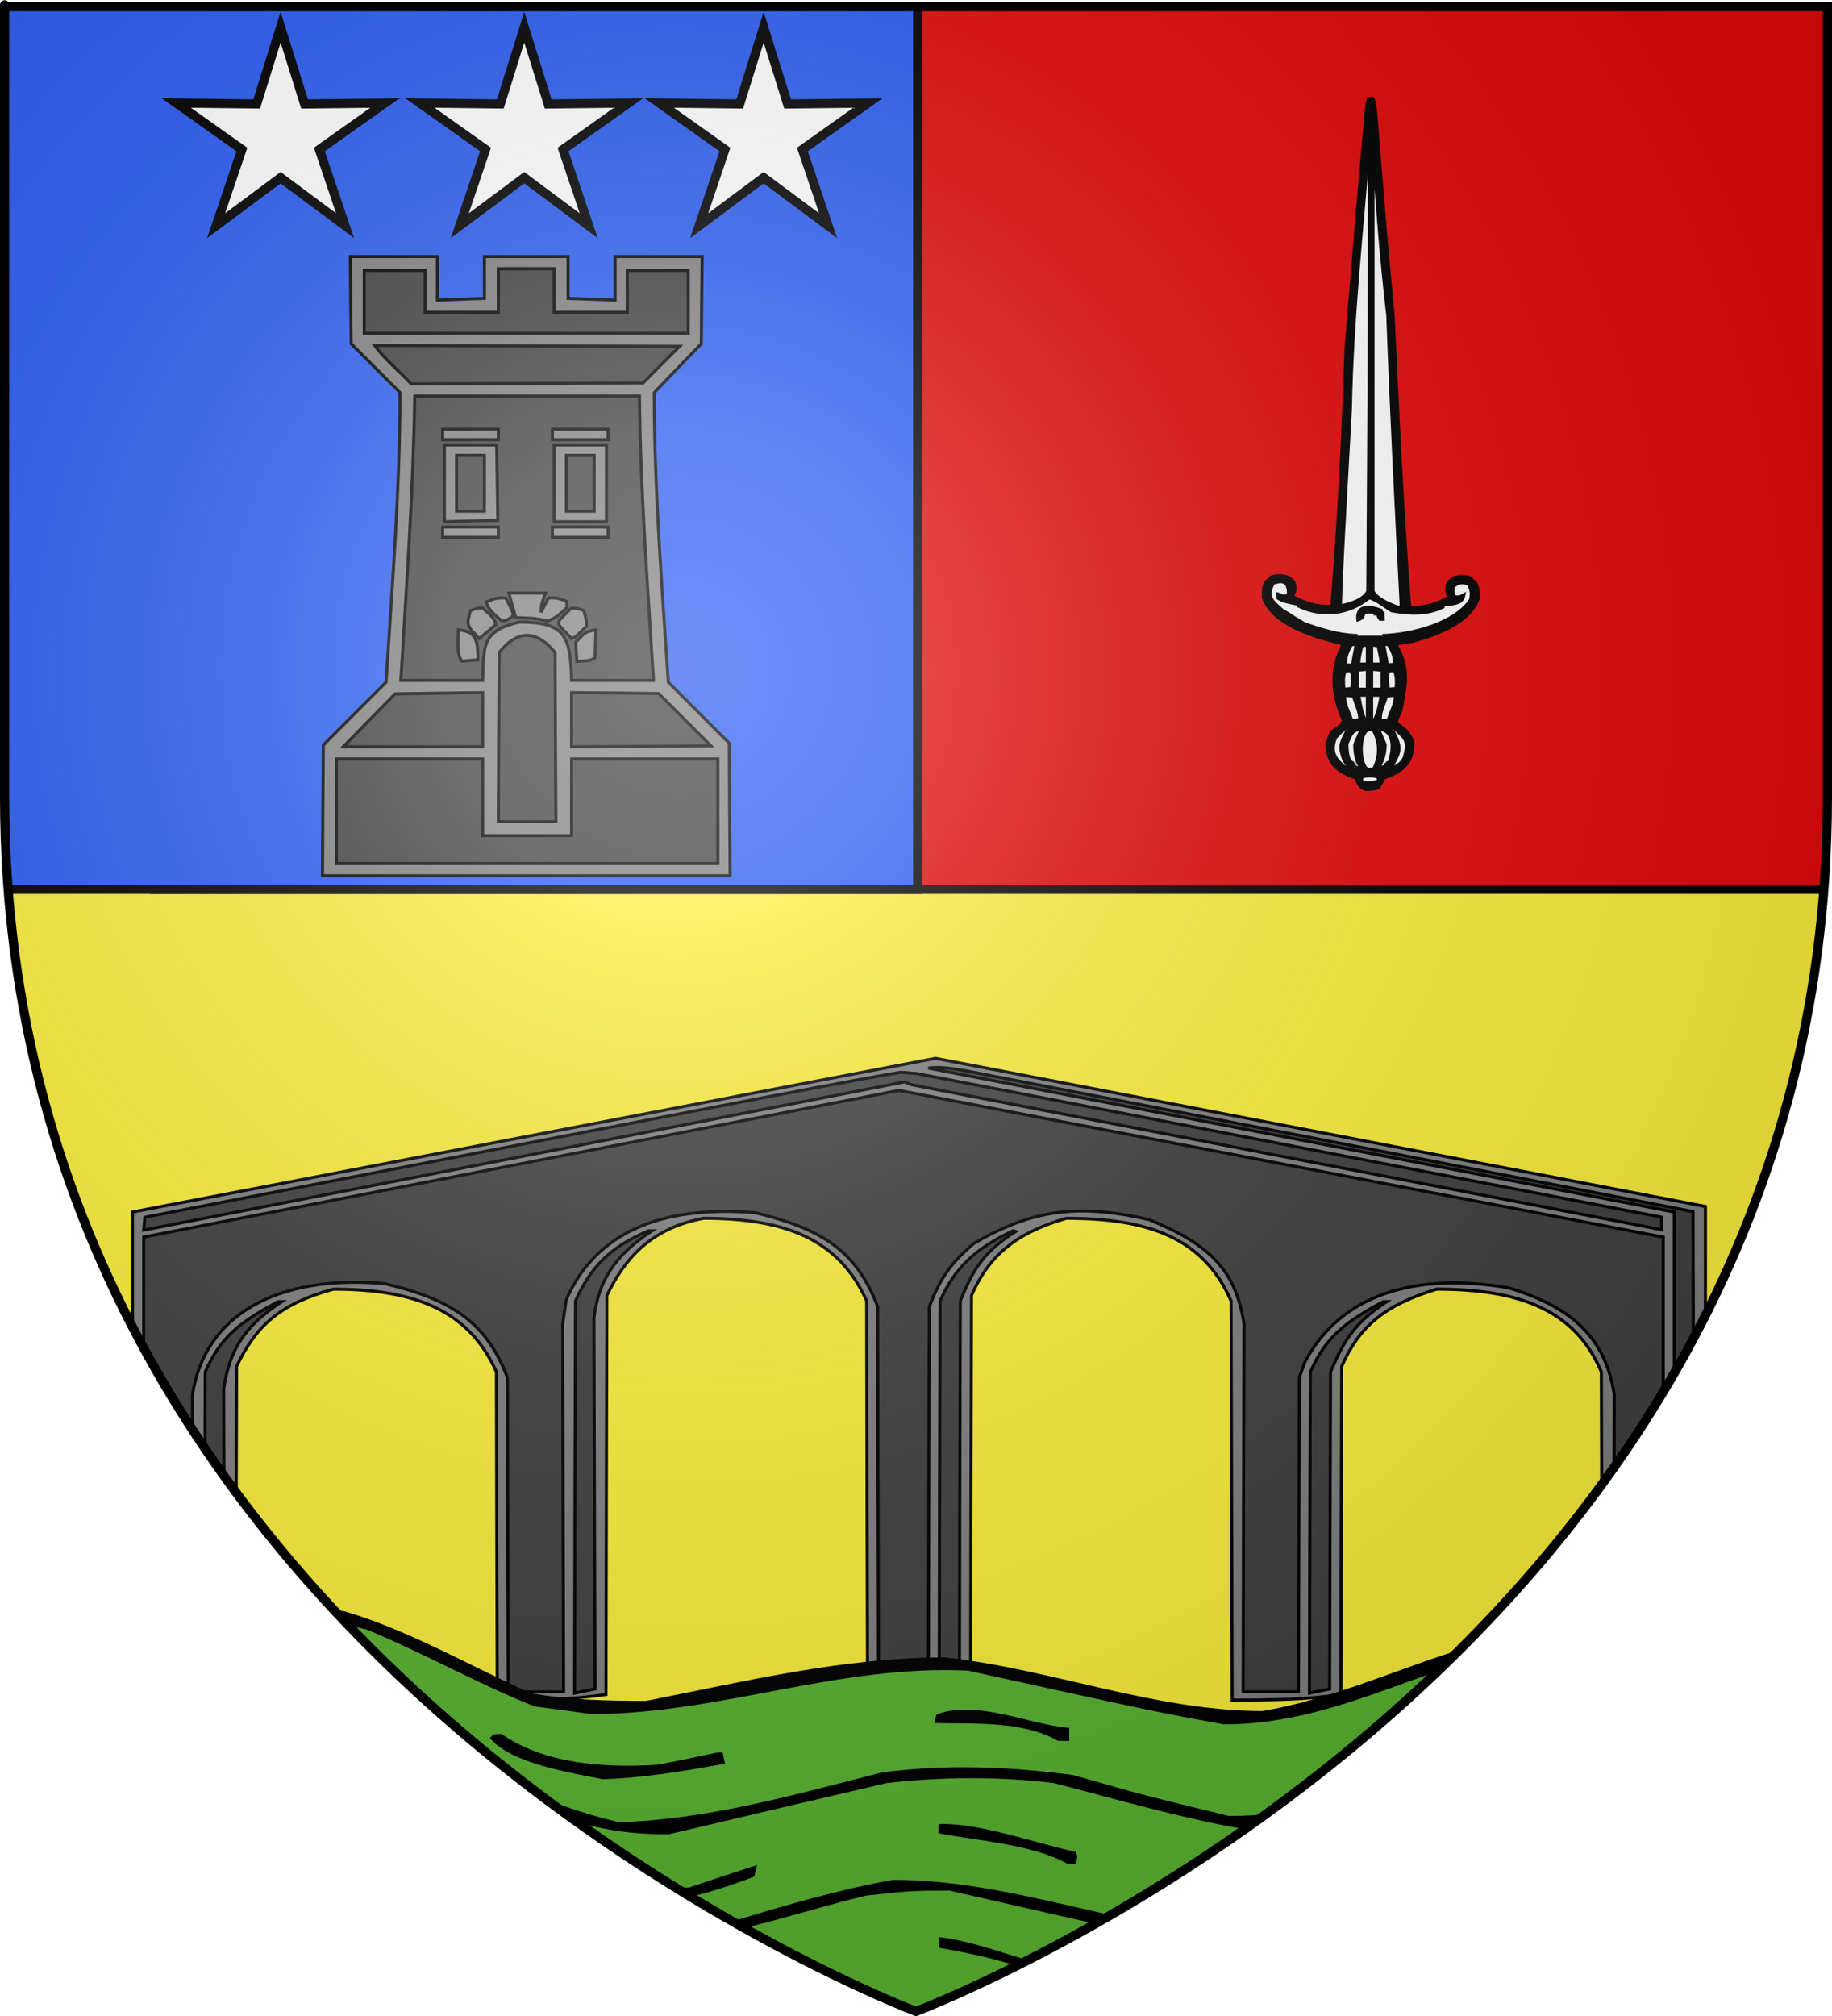 <?xml version="1.0" encoding="UTF-8" standalone="no"?>
<svg xmlns:dc="http://purl.org/dc/elements/1.1/" xmlns:cc="http://web.resource.org/cc/" xmlns:rdf="http://www.w3.org/1999/02/22-rdf-syntax-ns#" xmlns:svg="http://www.w3.org/2000/svg" xmlns="http://www.w3.org/2000/svg" xmlns:xlink="http://www.w3.org/1999/xlink" xmlns:sodipodi="http://sodipodi.sourceforge.net/DTD/sodipodi-0.dtd" xmlns:inkscape="http://www.inkscape.org/namespaces/inkscape" height="660" width="600" version="1.0" id="svg2" sodipodi:version="0.32" inkscape:version="0.44" sodipodi:docname="Blason_Vide_3D.svg" sodipodi:docbase="D:\Mes documents\Renaud-Notre Lapin" inkscape:export-filename="/Users/olivier/Desktop/Blason Rouge/Blason_Vide_3D.png" inkscape:export-xdpi="144" inkscape:export-ydpi="144">
	<rect width="100%" height="100%" fill="#333333" stroke="none"/>
	<sodipodi:namedview inkscape:window-height="712" inkscape:window-width="1024" inkscape:pageshadow="2" inkscape:pageopacity="0.0" guidetolerance="10.0" gridtolerance="10.0" objecttolerance="10.0" borderopacity="1.0" bordercolor="#666666" pagecolor="#ffffff" id="base" showgrid="false" height="660px" inkscape:zoom="0.44547727" inkscape:cx="396.46229" inkscape:cy="478.04383" inkscape:window-x="-4" inkscape:window-y="-4" inkscape:current-layer="layer3"/>
	<desc id="desc4">Flag of Canton of Valais (Wallis)</desc>
	<defs id="defs6">
		<linearGradient id="linearGradient2893">
			<stop style="stop-color:white;stop-opacity:0.314;" offset="0" id="stop2895"/>
			<stop id="stop2897" offset="0.19" style="stop-color:white;stop-opacity:0.251;"/>
			<stop style="stop-color:#6b6b6b;stop-opacity:0.125;" offset="0.6" id="stop2901"/>
			<stop style="stop-color:black;stop-opacity:0.125;" offset="1" id="stop2899"/>
		</linearGradient>
		<linearGradient id="linearGradient2885">
			<stop id="stop2887" offset="0" style="stop-color:white;stop-opacity:1;"/>
			<stop style="stop-color:white;stop-opacity:1;" offset="0.229" id="stop2891"/>
			<stop id="stop2889" offset="1" style="stop-color:black;stop-opacity:1;"/>
		</linearGradient>
		<linearGradient id="linearGradient2955">
			<stop id="stop2867" offset="0" style="stop-color:#fd0000;stop-opacity:1;"/>
			<stop style="stop-color:#e77275;stop-opacity:0.659;" offset="0.5" id="stop2873"/>
			<stop style="stop-color:black;stop-opacity:0.323;" offset="1" id="stop2959"/>
		</linearGradient>
		<radialGradient inkscape:collect="always" xlink:href="#linearGradient2955" id="radialGradient2961" cx="225.524" cy="218.901" fx="225.524" fy="218.901" r="300" gradientTransform="matrix(-4.167939e-4,2.183,-1.884,-3.599562e-4,615.597,-289.121)" gradientUnits="userSpaceOnUse"/>
		<polygon id="star" transform="scale(53,53)" points="0,-1 0.588,0.809 -0.951,-0.309 0.951,-0.309 -0.588,0.809 0,-1 "/>
		<clipPath id="clip">
			<path d="M 0,-200 L 0,600 L 300,600 L 300,-200 L 0,-200 z " id="path10"/>
		</clipPath>
		<radialGradient inkscape:collect="always" xlink:href="#linearGradient2955" id="radialGradient1911" gradientUnits="userSpaceOnUse" gradientTransform="matrix(-4.167939e-4,2.183,-1.884,-3.599562e-4,615.597,-289.121)" cx="225.524" cy="218.901" fx="225.524" fy="218.901" r="300"/>
		<radialGradient inkscape:collect="always" xlink:href="#linearGradient2955" id="radialGradient2865" gradientUnits="userSpaceOnUse" gradientTransform="matrix(0,1.749,-1.593,-1.049767e-7,551.788,-191.29)" cx="225.524" cy="218.901" fx="225.524" fy="218.901" r="300"/>
		<radialGradient inkscape:collect="always" xlink:href="#linearGradient2955" id="radialGradient2871" gradientUnits="userSpaceOnUse" gradientTransform="matrix(0,1.386,-1.323,-5.741131e-8,-158.082,-109.541)" cx="225.524" cy="218.901" fx="225.524" fy="218.901" r="300"/>
		<radialGradient inkscape:collect="always" xlink:href="#linearGradient2893" id="radialGradient3163" gradientUnits="userSpaceOnUse" gradientTransform="matrix(1.353,0,0,1.349,-77.629,-85.747)" cx="221.445" cy="226.331" fx="221.445" fy="226.331" r="300"/>
	</defs>
	<g inkscape:groupmode="layer" id="layer3" inkscape:label="Fond écu" style="display:inline">
		<svg:path d="M 300.000,658.500 C 300.000,658.500 598.500,546.180 598.500,260.728 C 598.500,-24.723 598.500,2.176 598.500,2.176 L 1.500,2.176 L 1.500,260.728 C 1.500,546.180 300.000,658.500 300.000,658.500 z" style="fill:#fcef3c" id="path2855"/></g>
	<g inkscape:groupmode="layer" id="layer4" inkscape:label="Meubles" sodipodi:insensitive="true"><svg:g id="g5"><svg:path d="M 50.726,-1.437 L 50.726,291.163 L 605.835,291.163 L 605.835,-1.437 L 50.726,-1.437 z" style="fill:#e20909;stroke:black;stroke-width:3" id="path6"/></svg:g><svg:g id="g6"><svg:path d="M -19.422,-4.237 L 300.551,-4.237 L 300.551,291.163 L -19.422,291.163 L -19.422,-4.237 z" style="fill:#2b5df2;stroke:black;stroke-width:3" id="path7"/></svg:g><svg:g id="g7"><svg:path d="M 105.608,286.703 C 105.691,272.435 105.773,258.167 105.896,243.899 C 112.716,237.032 119.577,230.166 126.438,223.339 C 128.451,191.597 130.999,160.141 130.999,128.521 C 125.658,123.176 120.317,117.830 115.016,112.526 C 114.893,102.987 114.811,93.488 114.729,83.990 C 124.220,83.990 133.710,83.990 143.242,83.990 C 143.242,88.718 143.242,93.488 143.242,98.258 C 148.377,98.053 153.513,97.847 158.649,97.682 C 158.649,93.119 158.649,88.554 158.649,83.990 C 167.770,83.990 176.890,83.990 186.052,83.990 C 186.052,88.554 186.052,93.119 186.052,97.682 C 191.187,97.847 196.323,98.053 201.459,98.258 C 201.459,93.488 201.459,88.718 201.459,83.990 C 210.949,83.990 220.439,83.990 229.971,83.990 C 229.848,93.488 229.766,102.987 229.684,112.526 C 224.548,117.830 219.412,123.176 214.277,128.521 C 214.277,160.141 216.783,191.597 218.878,223.339 C 225.534,230.001 232.189,236.662 238.845,243.324 C 238.928,257.756 239.010,272.229 239.133,286.703 C 194.597,286.703 150.103,286.703 105.608,286.703 z" style="fill:#808080;stroke:black;stroke-width:1" id="path8"/><svg:path d="M 110.168,282.714 C 110.168,271.284 110.168,259.852 110.168,248.463 C 126.109,248.463 142.092,248.463 158.073,248.463 C 158.073,256.810 158.073,265.198 158.073,273.587 C 167.770,273.587 177.465,273.587 187.203,273.587 C 187.203,265.198 187.203,256.810 187.203,248.463 C 203.143,248.463 219.125,248.463 235.107,248.463 C 235.107,259.852 235.107,271.284 235.107,282.714 C 193.447,282.714 151.787,282.714 110.168,282.714 z" style="fill:#404040;stroke:black;stroke-width:1" id="path9"/><svg:path d="M 163.209,269.023 C 163.291,250.560 163.373,232.098 163.497,213.636 C 169.289,206.235 175.698,206.070 181.779,213.636 C 181.862,232.098 181.943,250.560 182.066,269.023 C 175.781,269.023 169.495,269.023 163.209,269.023 z" style="fill:#404040;stroke:black;stroke-width:1" id="path10"/><svg:path d="M 112.428,244.474 C 118.057,238.677 123.726,232.920 129.397,227.164 C 138.928,227.000 148.501,226.876 158.073,226.753 C 158.073,232.633 158.073,238.554 158.073,244.474 C 142.831,244.474 127.630,244.474 112.428,244.474 z" style="fill:#404040;stroke:black;stroke-width:1" id="path11"/><svg:path d="M 187.203,244.474 C 187.203,238.554 187.203,232.633 187.203,226.753 C 196.692,226.835 206.183,226.917 215.715,227.041 C 221.426,232.756 227.137,238.471 232.847,244.187 C 217.604,244.269 202.403,244.351 187.203,244.474 z" style="fill:#404040;stroke:black;stroke-width:1" id="path12"/><svg:path d="M 131.286,222.764 C 133.135,191.679 135.353,160.552 135.847,129.672 C 160.374,129.672 184.902,129.672 209.429,129.672 C 209.716,160.552 212.141,191.679 214.030,222.764 C 205.073,222.764 196.118,222.764 187.203,222.764 C 186.873,208.208 185.106,203.645 170.070,203.645 C 157.826,206.605 158.484,210.923 158.073,222.764 C 149.117,222.764 140.201,222.764 131.286,222.764 z" style="fill:#404040;stroke:black;stroke-width:1" id="path13"/><svg:path d="M 151.253,216.473 C 149.363,214.006 150.185,209.030 150.103,206.193 C 156.307,206.728 156.512,210.223 156.512,216.021 C 154.746,216.144 152.979,216.308 151.253,216.473 z" style="fill:#808080;stroke:black;stroke-width:1" id="path14"/><svg:path d="M 188.886,216.473 C 188.764,214.376 188.681,212.279 188.599,210.182 C 191.311,207.468 191.351,206.769 195.173,206.193 C 195.050,209.236 194.967,212.279 194.885,215.322 C 193.365,216.597 190.571,216.350 188.886,216.473 z" style="fill:#808080;stroke:black;stroke-width:1" id="path15"/><svg:path d="M 156.964,209.072 C 153.144,204.960 152.568,205.084 154.088,199.903 C 156.388,199.039 156.388,199.039 158.073,199.039 C 159.511,200.478 161.935,201.958 162.387,204.467 C 160.580,205.988 158.772,207.509 156.964,209.072 z" style="fill:#808080;stroke:black;stroke-width:1" id="path16"/><svg:path d="M 187.203,209.072 C 181.697,203.110 181.450,204.754 187.038,199.162 C 188.886,199.039 188.886,199.039 191.187,199.903 C 192.050,202.781 192.050,202.781 192.050,205.042 C 188.476,208.620 188.476,208.620 187.203,209.072 z" style="fill:#808080;stroke:black;stroke-width:1" id="path17"/><svg:path d="M 164.359,203.356 C 161.935,201.053 159.963,199.861 159.223,197.065 C 161.853,196.038 162.469,195.626 165.633,195.749 C 168.057,200.478 168.057,200.478 168.057,201.629 C 166.085,203.069 166.085,203.069 164.359,203.356 z" style="fill:#808080;stroke:black;stroke-width:1" id="path18"/><svg:path d="M 179.191,203.356 C 175.452,202.247 172.453,202.370 168.919,202.205 C 168.139,199.533 167.400,196.860 166.660,194.187 C 170.645,194.187 174.630,194.187 178.616,194.187 C 177.219,198.216 177.219,198.216 177.219,200.478 C 177.999,198.875 178.780,197.311 179.601,195.749 C 182.066,195.667 182.970,195.708 185.600,196.901 C 185.641,197.517 185.682,198.135 185.765,198.792 C 183.258,201.218 182.313,202.247 179.191,203.356 z" style="fill:#808080;stroke:black;stroke-width:1" id="path19"/><svg:path d="M 144.967,175.930 C 144.967,174.820 144.967,173.669 144.967,172.517 C 151.047,172.517 157.128,172.517 163.209,172.517 C 163.209,173.628 163.209,174.779 163.209,175.930 C 157.128,175.930 151.047,175.930 144.967,175.930 z" style="fill:#808080;stroke:black;stroke-width:1" id="path20"/><svg:path d="M 180.916,175.930 C 180.916,174.820 180.916,173.669 180.916,172.517 C 186.997,172.517 193.078,172.517 199.158,172.517 C 199.158,173.628 199.158,174.779 199.158,175.930 C 193.078,175.930 186.997,175.930 180.916,175.930 z" style="fill:#808080;stroke:black;stroke-width:1" id="path21"/><svg:path d="M 145.542,170.791 C 145.542,162.402 145.542,154.015 145.542,145.667 C 151.253,145.667 156.964,145.667 162.674,145.667 C 162.797,153.891 162.921,162.115 163.044,170.339 C 157.211,170.462 151.376,170.626 145.542,170.791 z" style="fill:#808080;stroke:black;stroke-width:1" id="path22"/><svg:path d="M 181.492,170.791 C 181.492,162.443 181.492,154.056 181.492,145.667 C 187.203,145.667 192.913,145.667 198.624,145.667 C 198.624,154.015 198.624,162.402 198.624,170.791 C 192.913,170.791 187.203,170.791 181.492,170.791 z" style="fill:#808080;stroke:black;stroke-width:1" id="path23"/><svg:path d="M 149.528,167.378 C 149.528,161.293 149.528,155.207 149.528,149.081 C 152.568,149.081 155.608,149.081 158.649,149.081 C 158.649,155.165 158.649,161.251 158.649,167.378 C 155.608,167.378 152.568,167.378 149.528,167.378 z" style="fill:#404040;stroke:black;stroke-width:1" id="path24"/><svg:path d="M 185.476,167.378 C 185.476,161.293 185.476,155.207 185.476,149.081 C 188.517,149.081 191.557,149.081 194.597,149.081 C 194.597,155.165 194.597,161.251 194.597,167.378 C 191.557,167.378 188.517,167.378 185.476,167.378 z" style="fill:#404040;stroke:black;stroke-width:1" id="path25"/><svg:path d="M 144.967,143.941 C 144.967,142.830 144.967,141.679 144.967,140.528 C 151.047,140.528 157.128,140.528 163.209,140.528 C 163.209,141.638 163.209,142.789 163.209,143.941 C 157.128,143.941 151.047,143.941 144.967,143.941 z" style="fill:#808080;stroke:black;stroke-width:1" id="path26"/><svg:path d="M 180.916,143.941 C 180.916,142.830 180.916,141.679 180.916,140.528 C 186.997,140.528 193.078,140.528 199.158,140.528 C 199.158,141.638 199.158,142.789 199.158,143.941 C 193.078,143.941 186.997,143.941 180.916,143.941 z" style="fill:#808080;stroke:black;stroke-width:1" id="path27"/><svg:path d="M 134.696,125.684 C 130.629,121.366 125.945,117.543 122.699,113.102 C 155.978,113.184 189.256,113.266 222.576,113.389 C 218.550,117.378 214.564,121.366 210.580,125.396 C 185.271,125.478 159.963,125.560 134.696,125.684 z" style="fill:#404040;stroke:black;stroke-width:1" id="path28"/><svg:path d="M 119.289,109.113 C 119.289,102.246 119.289,95.380 119.289,88.554 C 125.945,88.554 132.601,88.554 139.256,88.554 C 139.256,93.119 139.256,97.682 139.256,102.246 C 147.227,102.246 155.197,102.246 163.209,102.246 C 163.209,97.477 163.209,92.707 163.209,87.979 C 169.289,87.979 175.370,87.979 181.492,87.979 C 181.492,92.707 181.492,97.477 181.492,102.246 C 189.462,102.246 197.432,102.246 205.443,102.246 C 205.443,97.682 205.443,93.119 205.443,88.554 C 212.099,88.554 218.755,88.554 225.410,88.554 C 225.410,95.380 225.410,102.246 225.410,109.113 C 190.037,109.113 154.663,109.113 119.289,109.113 z" style="fill:#404040;stroke:black;stroke-width:1" id="path29"/></svg:g><svg:g id="g8"><svg:path d="M 171.700,8.899 L 163.862,34.037 L 137.532,33.725 L 159.017,48.947 L 150.584,73.892 L 171.700,58.163 L 192.818,73.892 L 184.385,48.947 L 205.869,33.725 L 179.540,34.037 L 171.700,8.899 z" style="fill:#ffffff;stroke:black;stroke-width:3" id="path30"/></svg:g><svg:g id="g9"><svg:path d="M 250.100,8.899 L 242.262,34.037 L 215.932,33.725 L 237.417,48.947 L 228.984,73.892 L 250.100,58.163 L 271.218,73.892 L 262.785,48.947 L 284.269,33.725 L 257.940,34.037 L 250.100,8.899 z" style="fill:#ffffff;stroke:black;stroke-width:3" id="path31"/></svg:g><svg:g id="g10"><svg:path d="M 91.900,8.899 L 84.062,34.037 L 57.732,33.725 L 79.217,48.947 L 70.783,73.892 L 91.900,58.163 L 113.018,73.892 L 104.585,48.947 L 126.069,33.725 L 99.740,34.037 L 91.900,8.899 z" style="fill:#ffffff;stroke:black;stroke-width:3" id="path32"/></svg:g><svg:g id="g11"><svg:path d="M 447.266,258.502 C 445.090,257.665 444.844,256.706 444.187,254.747 C 438.007,252.666 434.578,250.012 434.578,243.196 C 435.707,240.359 435.707,240.359 436.344,239.441 C 437.514,238.746 439.896,237.237 439.977,235.829 C 436.118,227.093 435.646,219.033 439.917,210.807 C 431.395,208.787 416.758,204.746 413.761,195.583 C 413.761,193.460 413.638,190.440 415.896,189.624 C 415.958,189.399 416.019,189.195 416.101,188.991 C 420.925,187.337 426.182,189.726 423.307,195.297 C 427.660,197.419 430.965,198.787 436.200,198.481 C 438.499,170.276 439.936,142.031 440.840,113.949 C 445.397,58.968 445.397,58.968 447.677,34.294 C 447.882,33.601 448.087,32.907 448.292,32.233 C 448.723,32.233 449.155,32.233 449.586,32.233 C 449.955,32.886 449.955,32.886 450.510,36.274 C 453.938,78.805 453.938,78.805 456.217,102.602 C 457.736,134.582 459.213,166.644 461.699,198.766 C 467.160,198.971 469.910,197.909 474.612,195.583 C 471.881,190.134 476.788,187.543 481.797,189.256 C 481.859,189.461 481.940,189.685 482.024,189.909 C 484.138,190.542 484.158,193.869 484.158,195.868 C 481.449,203.889 470.280,207.828 462.930,209.889 C 457.510,210.746 457.510,210.746 457.223,211.032 C 461.719,219.155 460.426,223.767 458.784,232.706 C 458.270,234.012 457.366,235.257 457.366,236.685 C 460.097,238.890 461.369,239.257 462.787,243.196 C 462.787,249.869 459.111,252.685 453.137,254.747 C 452.686,256.156 451.926,256.829 451.516,257.951 C 449.811,258.359 449.811,258.359 447.266,258.502 z" style="fill:#000000;stroke:black;stroke-width:1" id="path33"/><svg:path d="M 446.978,256.236 C 446.589,256.033 446.198,255.849 445.829,255.666 C 445.890,255.257 445.952,254.850 446.034,254.461 C 447.142,253.911 450.037,253.788 451.289,254.461 C 451.351,254.850 451.433,255.257 451.516,255.666 C 449.894,256.278 448.518,256.156 446.978,256.236 z" style="fill:#ffffff;stroke:black;stroke-width:1" id="path34"/><svg:path d="M 448.107,251.992 C 444.700,250.501 444.946,236.482 449.873,239.155 C 451.926,243.175 452.069,247.542 449.873,251.767 C 449.278,251.829 448.682,251.910 448.107,251.992 z" style="fill:#ffffff;stroke:black;stroke-width:1" id="path35"/><svg:path d="M 441.270,251.706 C 437.411,248.869 435.482,246.400 437.411,241.502 C 438.274,240.705 440.943,237.338 442.133,238.522 C 441.764,238.869 441.764,238.869 441.558,239.522 C 441.354,239.522 441.168,239.522 440.983,239.522 C 438.828,243.809 438.540,244.564 440.266,249.155 C 441.415,250.563 441.415,250.563 441.845,251.706 C 441.641,251.706 441.456,251.706 441.270,251.706 z" style="fill:#ffffff;stroke:black;stroke-width:1" id="path36"/><svg:path d="M 455.498,251.706 C 458.352,246.053 459.379,245.523 456.361,239.522 C 456.155,239.522 455.970,239.522 455.785,239.522 C 455.662,239.114 455.540,238.706 455.416,238.297 C 455.724,238.277 456.032,238.257 456.361,238.237 C 460.467,241.869 461.473,242.460 459.932,248.012 C 458.845,250.175 457.510,250.686 455.498,251.706 z" style="fill:#ffffff;stroke:black;stroke-width:1" id="path37"/><svg:path d="M 444.700,251.420 C 444.309,251.216 443.920,251.033 443.550,250.849 C 443.550,250.665 443.550,250.482 443.550,250.298 C 443.345,250.298 443.160,250.298 442.975,250.298 C 442.975,250.094 442.975,249.910 442.975,249.726 C 441.292,249.237 441.127,244.971 441.127,243.482 C 442.482,240.481 442.647,239.073 445.829,238.666 C 445.397,240.094 444.269,242.073 443.694,243.767 C 443.694,245.890 444.043,249.502 445.746,251.196 C 445.397,251.257 445.048,251.339 444.700,251.420 z" style="fill:#ffffff;stroke:black;stroke-width:1" id="path38"/><svg:path d="M 451.516,251.420 C 452.974,248.971 453.651,246.461 453.651,243.767 C 452.521,240.930 451.947,240.094 451.516,238.666 C 456.874,239.114 456.423,245.420 455.006,249.502 C 454.780,249.563 454.575,249.645 454.369,249.726 C 454.369,249.910 454.369,250.094 454.369,250.298 C 454.164,250.298 453.979,250.298 453.795,250.298 C 453.795,250.482 453.795,250.665 453.795,250.849 C 453.035,251.033 452.275,251.216 451.516,251.420 z" style="fill:#ffffff;stroke:black;stroke-width:1" id="path39"/><svg:path d="M 442.688,235.829 C 441.743,232.787 440.142,230.604 440.409,227.604 C 441.354,227.685 442.298,227.788 443.263,227.890 C 443.755,229.726 445.582,233.584 445.316,235.604 C 444.433,235.665 443.550,235.747 442.688,235.829 z" style="fill:#ffffff;stroke:black;stroke-width:1" id="path40"/><svg:path d="M 447.266,235.829 C 446.014,234.176 445.377,229.563 444.987,227.604 C 445.932,227.604 446.876,227.604 447.821,227.604 C 447.821,230.338 447.821,233.073 447.821,235.829 C 447.635,235.829 447.451,235.829 447.266,235.829 z" style="fill:#ffffff;stroke:black;stroke-width:1" id="path41"/><svg:path d="M 449.236,235.829 C 449.236,233.073 449.236,230.338 449.236,227.604 C 450.283,227.604 451.331,227.604 452.377,227.604 C 451.926,229.951 451.392,233.379 450.160,235.604 C 449.853,235.665 449.544,235.747 449.236,235.829 z" style="fill:#ffffff;stroke:black;stroke-width:1" id="path42"/><svg:path d="M 452.090,235.829 C 451.803,233.134 453.445,230.461 454.082,227.890 C 455.027,227.788 455.970,227.685 456.936,227.604 C 457.120,230.705 455.416,232.787 454.657,235.829 C 453.795,235.829 452.932,235.829 452.090,235.829 z" style="fill:#ffffff;stroke:black;stroke-width:1" id="path43"/><svg:path d="M 440.122,225.624 C 440.060,223.257 439.711,221.645 440.614,219.603 C 441.230,219.603 441.845,219.603 442.482,219.603 C 443.139,220.909 442.769,223.726 442.749,225.399 C 441.867,225.461 440.983,225.543 440.122,225.624 z" style="fill:#ffffff;stroke:black;stroke-width:1" id="path44"/><svg:path d="M 444.700,225.624 C 444.700,223.542 444.700,221.461 444.700,219.400 C 445.727,219.297 446.773,219.196 447.821,219.113 C 447.821,221.278 447.821,223.440 447.821,225.624 C 446.773,225.624 445.727,225.624 444.700,225.624 z" style="fill:#ffffff;stroke:black;stroke-width:1" id="path45"/><svg:path d="M 449.236,225.624 C 449.236,223.440 449.236,221.278 449.236,219.113 C 450.366,219.196 451.516,219.297 452.665,219.400 C 452.665,221.461 452.665,223.542 452.665,225.624 C 451.516,225.624 450.366,225.624 449.236,225.624 z" style="fill:#ffffff;stroke:black;stroke-width:1" id="path46"/><svg:path d="M 454.657,225.624 C 454.635,223.869 454.122,220.950 454.862,219.603 C 455.478,219.603 456.093,219.603 456.710,219.603 C 457.510,221.522 457.347,223.154 457.285,225.399 C 456.402,225.461 455.519,225.543 454.657,225.624 z" style="fill:#ffffff;stroke:black;stroke-width:1" id="path47"/><svg:path d="M 440.696,217.685 C 440.449,215.319 441.435,212.951 442.605,211.093 C 443.099,211.011 443.612,210.951 444.125,210.890 C 443.981,212.583 443.406,214.583 442.975,217.685 C 442.215,217.685 441.456,217.685 440.696,217.685 z" style="fill:#ffffff;stroke:black;stroke-width:1" id="path48"/><svg:path d="M 454.369,217.685 C 453.938,214.583 453.363,212.583 453.220,210.890 C 453.692,210.930 454.164,210.970 454.657,211.032 C 455.827,212.705 456.915,215.113 456.710,217.461 C 455.929,217.521 455.149,217.604 454.369,217.685 z" style="fill:#ffffff;stroke:black;stroke-width:1" id="path49"/><svg:path d="M 444.987,217.399 C 445.090,215.175 445.541,213.461 446.034,211.379 C 446.629,211.297 447.225,211.236 447.821,211.175 C 447.821,213.237 447.821,215.319 447.821,217.399 C 446.876,217.399 445.932,217.399 444.987,217.399 z" style="fill:#ffffff;stroke:black;stroke-width:1" id="path50"/><svg:path d="M 449.236,217.399 C 449.236,215.319 449.236,213.237 449.236,211.175 C 449.914,211.236 450.592,211.297 451.289,211.379 C 451.782,213.400 452.213,215.175 452.377,217.399 C 451.331,217.399 450.283,217.399 449.236,217.399 z" style="fill:#ffffff;stroke:black;stroke-width:1" id="path51"/><svg:path d="M 444.125,208.624 C 444.125,208.420 444.125,208.235 444.125,208.053 C 437.842,207.828 432.956,206.093 427.290,204.235 C 423.307,201.950 421.891,200.828 419.878,199.685 C 416.245,196.440 414.951,195.461 416.943,190.971 C 420.741,189.582 421.931,190.889 422.014,194.440 C 420.515,195.930 419.715,194.747 418.462,194.440 C 418.503,194.909 418.544,195.378 418.605,195.868 C 420.269,196.992 423.040,197.379 425.298,197.848 C 425.298,198.032 425.298,198.215 425.298,198.420 C 432.956,202.134 441.784,201.134 448.374,195.726 C 450.489,196.073 453.692,198.725 455.785,199.970 C 461.369,200.950 467.303,201.337 472.621,198.705 C 472.621,198.501 472.621,198.318 472.621,198.133 C 475.639,197.501 478.944,198.011 479.457,194.725 C 478.246,195.461 477.917,195.440 476.603,195.440 C 475.515,194.358 475.905,193.521 475.885,192.175 C 477.424,190.644 478.780,190.440 480.955,191.257 C 481.797,193.113 482.167,194.134 481.592,196.440 C 476.130,204.380 462.027,207.705 453.220,208.053 C 453.220,208.235 453.220,208.420 453.220,208.624 C 450.181,208.624 447.164,208.624 444.125,208.624 z" style="fill:#ffffff;stroke:black;stroke-width:1" id="path52"/><svg:path d="M 444.700,202.950 C 444.125,197.725 448.970,198.439 452.377,199.828 C 452.377,200.114 452.377,200.399 452.377,200.684 C 452.563,200.684 452.747,200.684 452.932,200.684 C 452.952,201.359 452.974,202.032 452.994,202.726 C 452.665,202.726 452.337,202.726 452.008,202.726 C 451.372,201.828 451.372,201.828 451.229,200.970 C 450.941,200.970 450.654,200.970 450.366,200.970 C 450.366,200.767 450.366,200.583 450.366,200.399 C 448.785,200.338 448.004,200.216 446.691,200.684 C 446.527,201.909 445.932,202.623 444.700,202.950 z" style="fill:#000000;stroke:black;stroke-width:1" id="path53"/><svg:path d="M 457.510,198.705 C 454.841,197.665 450.981,196.011 449.668,193.603 C 449.668,145.133 449.668,96.663 449.668,48.192 C 451.023,66.498 452.316,84.745 454.513,103.174 C 455.662,134.970 457.305,166.807 458.927,198.705 C 458.455,198.705 457.982,198.705 457.510,198.705 z" style="fill:#ffffff;stroke:black;stroke-width:1" id="path54"/><svg:path d="M 438.992,198.420 C 439.423,185.093 439.423,185.093 442.277,133.786 C 442.811,103.785 446.240,73.948 448.518,44.213 C 448.518,106.010 448.518,106.010 447.964,193.603 C 446.280,196.664 442.031,197.645 438.992,198.420 z" style="fill:#ffffff;stroke:black;stroke-width:1" id="path55"/></svg:g><svg:g id="g12"><svg:path d="M 43.403,556.580 C 43.403,503.285 43.403,450.034 43.403,396.782 C 131.042,379.998 218.739,363.214 306.377,346.474 C 390.415,362.643 474.453,378.812 558.549,394.981 C 558.549,447.925 558.549,500.869 558.549,553.857 C 555.122,554.428 551.695,555.043 548.327,555.658 C 548.327,555.966 548.327,556.273 548.327,556.580 C 540.486,556.580 532.646,556.580 524.806,556.580 C 524.690,520.772 524.573,484.964 524.458,449.155 C 515.804,428.505 497.103,422.046 470.503,422.046 C 453.428,427.275 445.124,434.304 439.432,447.310 C 439.316,483.118 439.200,518.926 439.142,554.735 C 426.887,556.580 415.621,556.493 403.541,556.580 C 403.425,512.995 403.308,469.454 403.192,425.913 C 394.131,405.174 376.070,398.847 349.238,398.847 C 332.280,403.724 323.742,411.413 318.167,424.110 C 318.050,467.653 317.935,511.194 317.877,554.735 C 306.377,556.889 295.691,556.493 284.134,556.580 C 284.018,512.995 283.901,469.454 283.843,425.913 C 274.841,405.877 257.592,398.847 230.413,398.847 C 212.989,402.142 204.509,412.247 198.760,424.110 C 198.644,467.653 198.528,511.194 198.470,554.735 C 186.214,556.580 174.949,556.493 162.868,556.580 C 162.752,520.772 162.635,484.964 162.577,449.155 C 153.576,428.900 135.804,422.046 109.205,422.046 C 91.317,426.966 83.825,434.217 77.494,447.310 C 77.379,483.118 77.262,518.926 77.204,554.735 C 65.706,556.889 54.961,556.493 43.403,556.580 z" style="fill:#808080;stroke:black;stroke-width:1" id="path56"/><svg:path d="M 66.925,554.735 C 66.983,519.542 67.099,484.348 67.215,449.155 C 72.268,437.687 78.424,432.942 91.084,426.132 C 91.491,426.132 91.897,426.132 92.305,426.132 C 79.701,434.348 75.113,442.256 73.254,454.823 C 73.372,487.644 73.487,520.508 73.604,553.373 C 71.338,553.812 69.131,554.253 66.925,554.735 z" style="fill:#404040;stroke:black;stroke-width:1" id="path57"/><svg:path d="M 307.597,554.735 C 307.655,511.765 307.770,468.838 307.887,425.913 C 312.708,415.104 319.096,408.952 331.757,402.933 C 332.048,402.977 332.338,403.065 332.628,403.153 C 321.826,410.007 318.457,416.115 314.508,425.913 C 314.392,468.399 314.276,510.887 314.218,553.373 C 312.010,553.812 309.804,554.253 307.597,554.735 z" style="fill:#404040;stroke:black;stroke-width:1" id="path58"/><svg:path d="M 188.190,554.296 C 188.248,511.501 188.364,468.707 188.480,425.913 C 193.242,415.323 199.225,408.513 212.350,402.933 C 212.757,402.933 213.163,402.933 213.570,402.933 C 201.373,410.930 195.972,419.278 194.520,431.624 C 194.637,472.046 194.753,512.468 194.868,552.934 C 192.603,553.373 190.397,553.812 188.190,554.296 z" style="fill:#404040;stroke:black;stroke-width:1" id="path59"/><svg:path d="M 428.863,554.296 C 428.921,519.235 429.037,484.173 429.153,449.155 C 434.205,437.731 440.362,432.942 453.022,426.132 C 453.370,426.132 453.777,426.132 454.183,426.132 C 443.555,433.074 440.014,439.093 435.773,449.155 C 435.657,483.733 435.540,518.312 435.483,552.934 C 433.276,553.373 431.069,553.812 428.863,554.296 z" style="fill:#404040;stroke:black;stroke-width:1" id="path60"/><svg:path d="M 47.062,553.857 C 47.062,504.208 47.062,454.603 47.062,404.998 C 129.473,388.962 211.944,372.968 294.413,356.975 C 377.812,372.968 461.269,388.962 544.725,404.998 C 544.725,454.603 544.725,504.208 544.725,553.857 C 539.267,553.857 533.807,553.857 528.406,553.857 C 528.464,521.431 528.581,489.006 528.696,456.624 C 525.910,438.522 515.455,428.065 494.025,421.606 C 463.825,416.466 439.142,423.539 427.352,445.948 C 426.714,447.617 426.133,449.287 425.552,450.956 C 425.436,485.228 425.320,519.542 425.260,553.857 C 419.221,553.857 413.181,553.857 407.141,553.857 C 407.200,513.698 407.316,473.540 407.432,433.426 C 404.760,415.939 396.165,407.327 376.361,399.287 C 352.549,393.839 337.855,396.167 319.038,407.019 C 310.965,413.741 307.770,419.058 304.344,427.757 C 304.228,469.761 304.112,511.809 304.054,553.857 C 298.596,553.857 293.135,553.857 287.735,553.857 C 287.618,511.809 287.503,469.761 287.444,427.757 C 280.591,409.875 269.846,402.450 247.313,397.002 C 216.764,394.542 195.218,403.285 185.461,425.473 C 185.053,428.109 184.647,430.745 184.299,433.426 C 184.357,473.540 184.473,513.698 184.589,553.857 C 178.548,553.857 172.509,553.857 166.469,553.857 C 166.352,519.542 166.237,485.228 166.178,450.956 C 159.443,433.381 148.522,425.517 126.047,420.244 C 90.852,417.125 66.983,430.482 63.034,456.624 C 63.092,489.006 63.208,521.431 63.324,553.857 C 57.864,553.857 52.464,553.857 47.062,553.857 z" style="fill:#404040;stroke:black;stroke-width:1" id="path61"/><svg:path d="M 548.327,553.857 C 548.327,501.484 548.327,449.111 548.327,396.782 C 466.845,381.053 385.420,365.367 304.054,349.682 C 309.804,348.671 321.362,351.703 328.097,352.845 C 403.541,367.432 478.983,382.019 554.484,396.650 C 554.599,448.584 554.774,500.518 554.947,552.495 C 552.741,552.934 550.534,553.373 548.327,553.857 z" style="fill:#404040;stroke:black;stroke-width:1" id="path62"/><svg:path d="M 47.062,402.714 C 47.178,401.307 47.296,399.902 47.468,398.496 C 273.854,354.691 273.854,354.691 294.994,351.044 C 296.794,351.176 298.596,351.308 300.395,351.483 C 381.587,367.125 462.894,382.810 544.205,398.496 C 544.205,399.858 544.205,401.220 544.205,402.582 C 462.314,386.765 380.426,370.947 298.596,355.130 C 297.783,354.823 296.969,354.515 296.214,354.207 C 213.163,370.376 130.112,386.545 47.062,402.714 z" style="fill:#404040;stroke:black;stroke-width:1" id="path63"/></svg:g><svg:g id="g13"><svg:path d="M 390.508,679.162 C 376.398,676.208 376.398,676.208 360.043,671.205 C 341.016,661.800 321.401,661.981 301.411,661.981 C 269.235,667.768 237.916,675.364 205.633,675.364 C 183.292,669.999 164.264,659.871 143.313,651.915 C 120.544,646.188 102.907,645.163 80.191,646.067 C 75.274,647.032 51.330,654.687 46.786,653.180 C 48.871,614.660 48.764,576.442 48.817,538.224 C 71.640,528.760 88.529,524.118 112.848,528.037 C 133.425,534.065 153.308,545.638 173.724,554.802 C 186.392,557.032 198.257,557.333 211.619,557.333 C 244.115,550.943 276.077,543.107 309.589,543.107 C 344.276,546.904 378.215,560.648 413.490,560.648 C 442.780,555.706 468.274,541.359 497.403,535.572 C 523.004,535.572 540.643,542.986 565.122,554.139 C 565.335,579.938 564.587,615.505 565.335,663.248 C 565.175,663.790 565.068,664.333 564.962,664.875 C 536.795,660.354 508.360,654.265 480.301,656.134 C 459.189,660.535 440.749,667.829 420.920,676.208 C 409.054,677.896 409.054,677.896 390.508,679.162 z" style="fill:#000000;stroke:black;stroke-width:1" id="path64"/><svg:path d="M 384.575,675.786 C 368.648,671.265 352.881,664.634 337.060,661.137 C 327.119,660.293 317.232,659.450 307.344,658.606 C 275.649,664.211 241.442,672.832 209.374,672.832 C 185.750,668.311 166.242,657.762 144.061,649.382 C 118.780,643.234 96.012,640.281 70.570,644.379 C 65.119,646.007 54.162,650.830 49.192,649.986 C 50.795,637.929 51.062,627.078 51.275,615.505 C 72.869,611.285 91.415,607.547 113.596,607.547 C 146.145,614.721 176.290,630.213 210.122,635.157 C 235.724,635.157 258.332,626.114 283.613,620.086 C 298.471,618.458 298.471,618.458 311.085,618.458 C 369.717,631.841 369.717,631.841 396.441,636.844 C 413.384,636.844 428.296,634.674 445.452,630.153 C 473.726,620.749 501.572,615.203 531.556,617.614 C 541.497,619.664 551.118,622.256 561.220,625.571 C 561.220,624.426 561.220,623.281 561.220,622.196 C 553.524,620.086 545.881,617.976 538.237,615.927 C 512.796,612.611 488.745,615.505 463.999,620.930 C 445.292,627.139 428.135,632.263 409.054,634.312 C 368.915,632.624 332.251,615.927 292.485,615.927 C 274.420,619.182 257.797,624.185 240.534,629.309 C 221.506,632.926 206.327,631.841 187.834,628.465 C 168.273,621.774 148.711,615.082 129.202,608.392 C 104.402,602.725 84.787,605.679 60.148,610.923 C 57.155,611.044 54.216,611.164 51.275,611.345 C 51.009,599.590 50.741,587.835 50.528,576.140 C 63.141,573.247 74.259,569.872 90.613,566.496 C 121.346,566.496 143.419,575.659 172.228,589.945 C 189.972,596.878 200.181,600.013 218.995,600.013 C 242.726,594.406 266.509,588.800 290.294,583.254 C 308.520,581.205 326.638,581.023 345.238,583.254 C 365.441,588.439 386.660,594.708 407.558,598.324 C 446.094,596.757 482.011,579.095 521.134,579.095 C 534.603,581.627 548.873,587.354 562.717,588.739 C 562.342,633.107 563.090,655.712 562.717,660.715 C 561.220,660.836 559.723,660.956 558.280,661.137 C 536.848,657.039 515.629,655.049 494.411,652.758 C 464.640,652.758 441.872,667.046 414.239,674.520 C 406.062,675.364 406.062,675.364 384.575,675.786 z" style="fill:#5ab532;stroke:black;stroke-width:1" id="path65"/><svg:path d="M 198.952,656.556 C 182.864,653.602 174.633,650.769 160.897,642.451 C 160.683,641.546 160.523,640.642 160.363,639.798 C 178.321,649.865 188.957,652.758 209.374,652.758 C 242.779,645.223 242.779,645.223 245.184,645.404 C 245.184,646.067 245.184,646.791 245.184,647.514 C 229.470,651.312 214.666,654.687 198.952,656.556 z" style="fill:#000000;stroke:black;stroke-width:1" id="path66"/><svg:path d="M 350.422,649.021 C 335.724,643.355 322.843,639.738 308.092,637.266 C 308.092,636.422 308.092,635.578 308.092,634.735 C 323.699,636.784 338.985,644.620 354.858,646.489 C 354.858,647.333 354.858,648.177 354.858,649.021 C 353.363,649.021 351.866,649.021 350.422,649.021 z" style="fill:#000000;stroke:black;stroke-width:1" id="path67"/><svg:path d="M 555.287,647.333 C 543.796,635.518 523.432,631.841 508.521,631.841 C 508.253,631.539 507.986,631.238 507.772,630.997 C 518.836,622.980 548.339,639.255 558.280,644.801 C 558.280,645.645 558.280,646.489 558.280,647.333 C 557.265,647.333 556.250,647.333 555.287,647.333 z" style="fill:#000000;stroke:black;stroke-width:1" id="path68"/><svg:path d="M 214.559,622.196 C 204.244,621.050 164.318,617.494 161.111,603.810 C 183.452,616.951 200.394,618.458 225.676,618.458 C 232.837,616.047 240.000,613.696 247.215,611.345 C 247.001,612.189 246.787,613.093 246.627,613.997 C 234.869,618.338 226.478,621.111 214.559,622.196 z" style="fill:#000000;stroke:black;stroke-width:1" id="path69"/><svg:path d="M 553.790,610.501 C 544.812,602.605 533.641,600.013 523.165,598.083 C 522.951,597.179 522.791,596.274 522.631,595.431 C 535.191,596.937 543.475,601.218 555.447,607.729 C 555.447,608.392 555.447,609.114 555.447,609.838 C 554.860,610.019 554.325,610.260 553.790,610.501 z" style="fill:#000000;stroke:black;stroke-width:1" id="path70"/><svg:path d="M 349.674,609.657 C 338.450,603.328 319.851,602.062 307.878,599.772 C 307.878,599.048 307.878,598.324 307.878,597.661 C 320.599,597.239 339.198,603.931 351.919,606.703 C 352.400,607.729 352.400,607.729 351.919,609.657 C 351.171,609.657 350.422,609.657 349.674,609.657 z" style="fill:#000000;stroke:black;stroke-width:1" id="path71"/><svg:path d="M 202.693,597.059 C 176.503,591.030 151.543,577.527 126.958,567.340 C 106.701,563.663 92.645,563.361 72.762,567.340 C 65.813,569.268 58.064,572.766 51.062,572.162 C 51.115,561.493 51.169,550.823 51.275,540.153 C 77.038,529.965 92.645,525.987 120.277,533.040 C 138.555,540.514 156.354,550.642 175.221,558.178 C 181.367,558.961 187.568,559.805 193.767,560.648 C 235.563,560.648 274.045,544.433 317.018,546.423 C 377.895,559.805 377.895,559.805 400.877,564.024 C 434.923,564.024 463.037,546.845 495.906,538.887 C 520.119,537.199 540.001,545.036 562.128,556.670 C 563.090,576.563 563.090,576.563 562.717,586.208 C 549.355,583.254 539.680,579.938 524.127,576.563 C 482.011,576.563 443.848,595.009 402.374,595.009 C 374.901,588.317 374.901,588.317 351.171,581.566 C 329.951,578.793 309.535,578.010 288.797,580.782 C 260.096,588.137 231.715,596.215 202.693,597.059 z" style="fill:#5ab532;stroke:black;stroke-width:1" id="path72"/><svg:path d="M 197.509,581.988 C 186.712,579.818 168.059,576.864 161.111,569.028 C 161.859,568.184 161.859,568.184 164.104,568.184 C 178.695,578.190 198.257,579.275 215.307,578.251 C 233.105,574.875 234.602,574.031 236.259,574.212 C 236.419,575.116 236.632,576.021 236.846,576.985 C 223.271,579.456 210.764,581.506 197.509,581.988 z" style="fill:#000000;stroke:black;stroke-width:1" id="path73"/><svg:path d="M 346.681,569.450 C 335.190,562.819 318.835,563.904 306.595,563.602 C 306.756,562.939 306.916,562.276 307.130,561.674 C 319.797,556.911 336.580,564.929 349.674,566.135 C 349.674,567.220 349.674,568.305 349.674,569.450 C 348.659,569.450 347.643,569.450 346.681,569.450 z" style="fill:#000000;stroke:black;stroke-width:1" id="path74"/><svg:path d="M 548.607,569.450 C 548.072,569.148 547.591,568.847 547.110,568.605 C 547.110,568.003 547.110,567.461 547.110,566.918 C 534.389,562.337 524.127,559.684 511.513,557.755 C 511.513,556.911 511.513,556.067 511.513,555.223 C 526.532,557.635 536.848,559.322 550.851,567.340 C 550.102,568.003 549.355,568.727 548.607,569.450 z" style="fill:#000000;stroke:black;stroke-width:1" id="path75"/></svg:g><svg:g id="g15"><svg:path d="M 300.000,658.500 C 300.000,658.500 598.500,546.180 598.500,260.728 C 598.500,-24.723 598.500,2.176 598.500,2.176 L 1.500,2.176 L 1.500,260.728 C 1.500,546.180 300.000,658.500 300.000,658.500 L 680.000,740.000 L -80.000,740.000 L -80.000,-80.000 L 680.000,-80.000 L 680.000,740.000 z" style="fill:#ffffff" id="path78"/></svg:g><svg:g id="g15"><svg:path d="M 300.000,658.500 C 300.000,658.500 598.500,546.180 598.500,260.728 C 598.500,-24.723 598.500,2.176 598.500,2.176 L 1.500,2.176 L 1.500,260.728 C 1.500,546.180 300.000,658.500 300.000,658.500 L 680.000,740.000 L -80.000,740.000 L -80.000,-80.000 L 680.000,-80.000 L 680.000,740.000 z" style="fill:#ffffff" id="path76"/></svg:g></g>
	<g inkscape:groupmode="layer" id="layer2" inkscape:label="Reflet final" sodipodi:insensitive="true">
		<path sodipodi:nodetypes="cccccc" d="M 300,658.5 C 300,658.5 598.5,546.18 598.5,260.728 C 598.5,-24.723 598.5,2.176 598.5,2.176 L 1.5,2.176 L 1.5,260.728 C 1.5,546.18 300,658.5 300,658.5 z " style="opacity:1;fill:url(#radialGradient3163);fill-opacity:1;fill-rule:evenodd;stroke:none;stroke-width:1px;stroke-linecap:butt;stroke-linejoin:miter;stroke-opacity:1" id="path2875" inkscape:export-xdpi="144" inkscape:export-ydpi="144"/>
	</g>
	<g inkscape:groupmode="layer" id="layer1" inkscape:label="Contour final" sodipodi:insensitive="true">
		<path sodipodi:nodetypes="cccccc" d="M 300,658.5 C 300,658.5 1.5,546.18 1.5,260.728 C 1.5,-24.723 1.5,2.176 1.5,2.176 L 598.5,2.176 L 598.5,260.728 C 598.5,546.18 300,658.5 300,658.5 z " style="opacity:1;fill:none;fill-opacity:1;fill-rule:evenodd;stroke:#000000;stroke-width:3;stroke-linecap:butt;stroke-linejoin:miter;stroke-miterlimit:4;stroke-dasharray:none;stroke-opacity:1" id="path1411" inkscape:export-xdpi="144" inkscape:export-ydpi="144"/>
	</g>
</svg>
